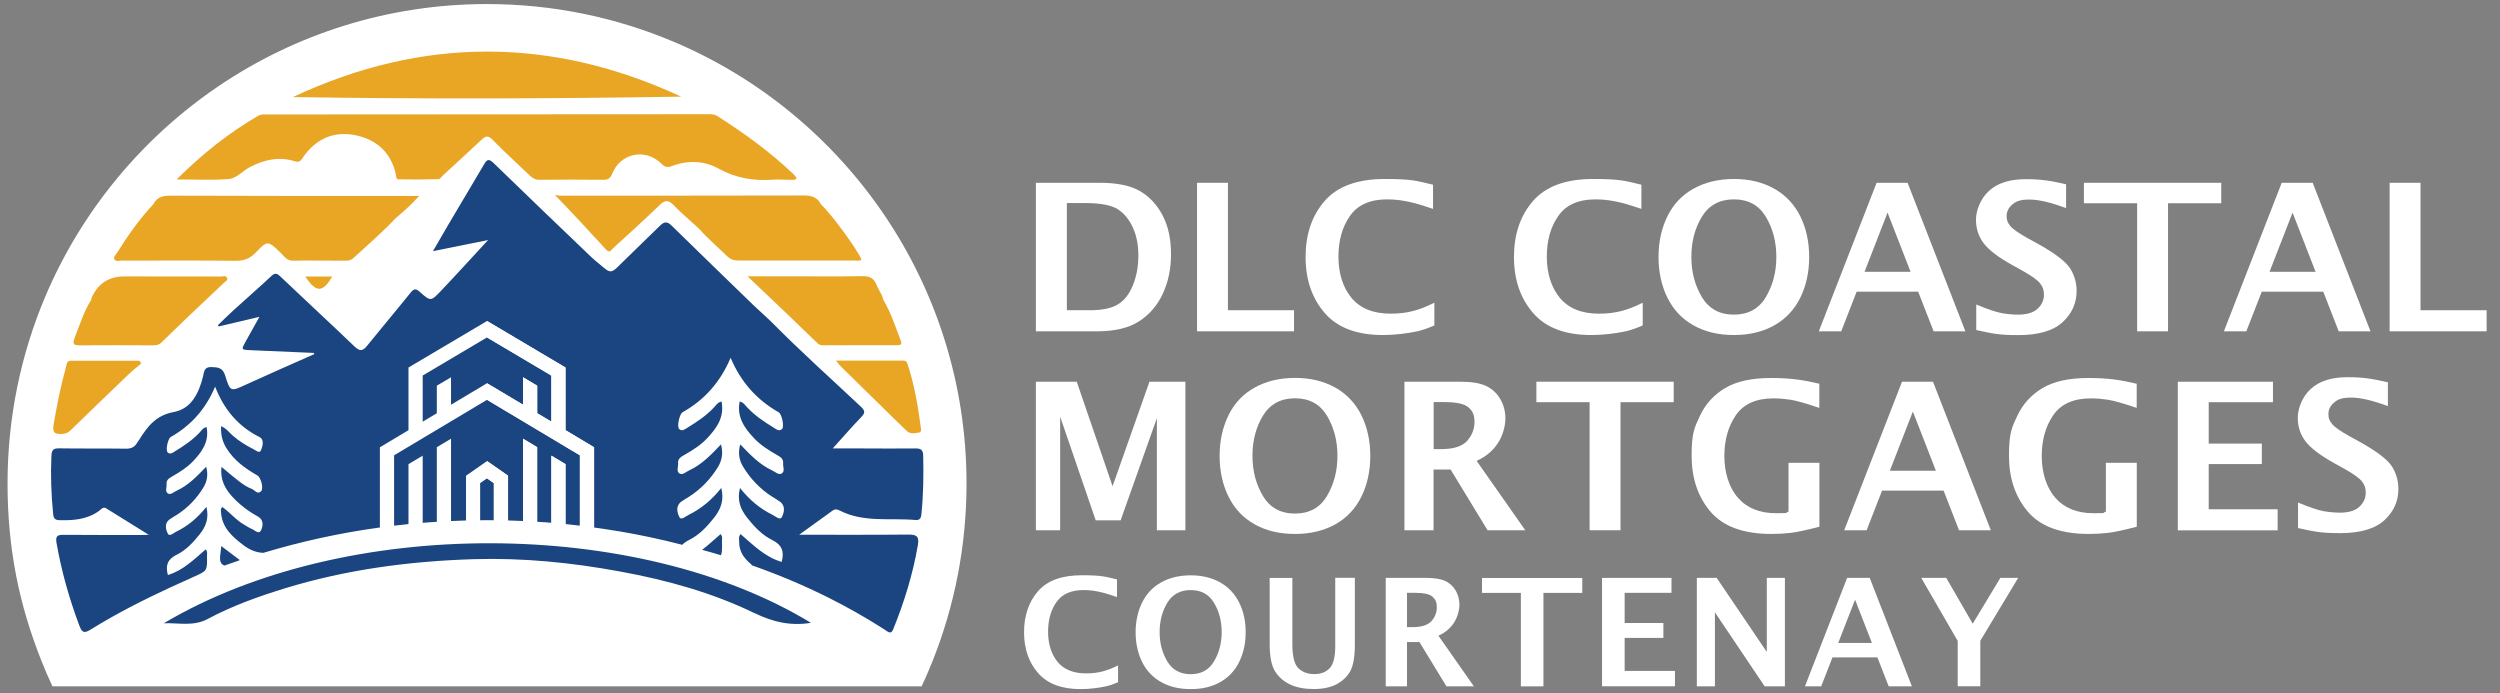 <svg xmlns="http://www.w3.org/2000/svg" width="202" height="56" viewBox="0 0 202 56" fill="none"><rect x="0" y="0" width="202" height="56" fill="#808080" stroke="none"/><g clip-path="url(#clip0_913_7460)"><path d="M76.619 39.035C76.619 44.676 75.364 50.024 73.125 54.816H5.572C3.326 50.024 2.078 44.676 2.078 39.035C2.078 33.395 2.142 36.539 2.264 35.32H7.455L21.952 21.072L26.516 24.759L39.324 11.895L48.95 21.293L53.935 16.943L70.165 32.111L71.955 35.363L72.148 35.712L76.441 35.398C76.555 36.596 76.619 37.816 76.619 39.042V39.035Z" fill="#1B4580"></path><path d="M76.448 35.392L72.155 35.705L71.962 35.356L70.172 32.104L53.942 16.937L48.958 21.287L39.331 11.888L26.523 24.752L21.96 21.065L7.462 35.313H2.264C4.125 16.48 20.02 1.762 39.352 1.762C58.684 1.762 74.601 16.494 76.448 35.356C76.448 35.363 76.448 35.377 76.448 35.392Z" fill="#E8A624"></path><path d="M54.427 3.373C49.792 1.412 44.693 0.328 39.345 0.328C23.3 0.328 9.53 10.083 3.647 23.989C1.693 28.624 0.609 33.716 0.609 39.064C0.609 44.412 1.579 48.947 3.341 53.376C3.619 54.082 3.918 54.774 4.239 55.458H74.466C74.665 55.023 74.865 54.588 75.05 54.146C75.157 53.889 75.264 53.64 75.364 53.383C77.125 48.955 78.095 44.127 78.095 39.071C78.095 23.026 68.34 9.256 54.434 3.373H54.427ZM73.346 29.465C73.888 31.113 74.173 32.824 74.401 34.536C74.423 34.685 74.466 34.914 74.266 34.949C73.931 35.006 73.574 35.099 73.275 34.828C73.004 34.578 72.74 34.322 72.476 34.058C70.957 32.568 69.438 31.084 67.926 29.594C67.819 29.487 67.734 29.366 67.548 29.137C69.445 29.137 71.221 29.137 72.989 29.137C73.239 29.137 73.296 29.287 73.353 29.465H73.346ZM70.829 23.026C70.986 23.425 71.278 23.775 71.371 24.217C71.984 25.258 72.355 26.406 72.783 27.526C72.897 27.825 72.783 27.89 72.519 27.89C70.501 27.89 68.49 27.89 66.472 27.897C66.293 27.897 66.158 27.84 66.037 27.718C65.238 26.948 64.439 26.178 63.641 25.408C62.614 24.431 61.587 23.454 60.403 22.327H64.332C66.108 22.327 67.891 22.349 69.666 22.313C70.258 22.299 70.608 22.463 70.829 23.019V23.026ZM66.336 16.508C67.199 17.321 69.224 20.088 69.609 20.965C69.438 21.122 69.217 21.051 69.025 21.051C65.901 21.051 62.771 21.051 59.647 21.051C59.298 21.051 59.034 20.965 58.777 20.723C58 19.967 57.173 19.261 56.453 18.448C55.775 17.828 55.062 17.229 54.42 16.566C54.028 16.166 53.757 16.138 53.336 16.537C52.088 17.735 50.798 18.904 49.521 20.074C49.371 20.209 49.257 20.473 48.979 20.174C47.624 18.691 46.255 17.214 44.857 15.774C44.843 15.71 45.071 15.81 45.257 15.81C51.832 15.81 58.406 15.81 64.974 15.795C65.602 15.795 66.044 15.952 66.336 16.508ZM55.041 7.809C44.579 7.98 34.118 8.008 23.664 7.844C34.118 2.945 44.579 2.952 55.041 7.809ZM20.897 9.342C21.09 9.228 21.297 9.249 21.503 9.249C33.412 9.249 45.321 9.235 57.23 9.228C57.486 9.228 57.729 9.228 57.964 9.377C60.146 10.775 62.25 12.287 64.126 14.084C64.218 14.177 64.29 14.291 64.375 14.39C64.218 14.597 64.019 14.519 63.847 14.526C63.384 14.533 62.92 14.483 62.457 14.519C60.909 14.633 59.469 14.398 58.071 13.627C56.902 12.986 55.59 12.921 54.306 13.414C53.992 13.535 53.75 13.542 53.458 13.242C52.181 11.952 50.142 12.344 49.471 14.027C49.307 14.44 49.115 14.533 48.722 14.526C47.011 14.512 45.292 14.505 43.581 14.526C43.239 14.526 43.025 14.39 42.797 14.177C41.798 13.214 40.764 12.28 39.794 11.289C39.438 10.918 39.224 10.989 38.91 11.289C37.883 12.258 36.842 13.207 35.801 14.162C35.68 14.269 35.566 14.469 35.444 14.476C34.361 14.505 33.277 14.512 32.193 14.49C32.007 14.49 32.014 14.255 31.986 14.098C31.615 12.38 30.495 11.331 28.848 10.953C27.058 10.547 25.568 11.16 24.498 12.693C24.32 12.95 24.22 13.164 23.807 13.028C22.544 12.629 21.346 12.9 20.198 13.499C19.606 13.806 19.114 14.419 18.458 14.469C17.132 14.569 15.791 14.498 14.272 14.498C16.362 12.422 18.508 10.718 20.897 9.335V9.342ZM9.459 20.43C10.322 19.033 11.27 17.699 12.397 16.494C12.682 15.924 13.146 15.81 13.766 15.81C20.206 15.838 26.652 15.831 33.091 15.831H33.868C33.22 16.551 32.613 17.093 31.986 17.614C30.909 18.762 29.711 19.782 28.556 20.851C28.37 21.022 28.164 21.065 27.921 21.065C26.509 21.065 25.097 21.037 23.685 21.065C23.165 21.079 22.965 20.701 22.68 20.43C21.639 19.432 21.617 19.404 20.648 20.423C20.177 20.915 19.678 21.087 19 21.072C15.941 21.037 12.889 21.058 9.83 21.058C9.63 21.058 9.366 21.158 9.252 20.965C9.124 20.766 9.359 20.587 9.459 20.423V20.43ZM26.844 22.342C26.559 22.834 26.188 23.354 25.775 23.333C25.375 23.319 24.983 22.826 24.662 22.342H26.852H26.844ZM6.022 27.312C6.443 26.271 6.763 25.18 7.37 24.224C7.377 24.181 7.37 24.131 7.391 24.089C7.897 22.919 8.782 22.334 10.051 22.334C12.647 22.334 15.242 22.334 17.838 22.342C18.009 22.342 18.252 22.242 18.344 22.449C18.437 22.663 18.187 22.755 18.066 22.877C17.082 23.818 16.084 24.752 15.092 25.693C14.415 26.349 13.73 26.998 13.06 27.661C12.861 27.861 12.639 27.904 12.376 27.904C10.393 27.897 8.411 27.882 6.428 27.904C5.922 27.904 5.851 27.761 6.029 27.319L6.022 27.312ZM4.339 34.258C4.603 32.71 4.909 31.177 5.33 29.665C5.387 29.451 5.373 29.137 5.758 29.145C7.598 29.152 9.43 29.145 11.27 29.145C11.32 29.216 11.363 29.287 11.413 29.366C11.071 29.658 10.714 29.936 10.386 30.25C8.839 31.733 7.291 33.224 5.751 34.721C5.565 34.907 5.373 35.035 5.095 35.056C4.396 35.113 4.218 34.956 4.339 34.258ZM61.002 49.561C57.558 47.885 53.892 46.872 50.12 46.181C46.191 45.453 42.24 45.061 38.247 45.182C33.077 45.346 27.971 46.017 23.001 47.543C20.854 48.206 18.751 48.955 16.775 50.017C15.627 50.63 14.422 50.317 13.238 50.359C27.864 41.667 51.553 41.824 65.523 50.324C63.897 50.595 62.457 50.26 61.002 49.554V49.561ZM17.874 44.12C18.416 44.526 18.865 44.861 19.378 45.254C19.328 45.275 19.271 45.296 19.221 45.318C18.858 45.439 18.494 45.567 18.137 45.696C18.095 45.681 18.052 45.66 18.009 45.639C17.603 45.353 17.852 44.733 17.874 44.127V44.12ZM58.249 44.861C57.743 44.712 57.237 44.562 56.731 44.426C57.244 44.034 57.722 43.585 58.221 43.157C58.413 43.364 58.328 43.578 58.335 43.763C58.349 44.327 58.349 44.64 58.257 44.861H58.249ZM71.478 50.873C71.399 50.823 71.314 50.766 71.235 50.716C69.852 49.839 68.433 49.04 66.971 48.306C64.938 47.286 62.856 46.416 60.724 45.667C60.859 45.61 59.704 45.075 59.726 43.763C59.726 43.578 59.654 43.371 59.84 43.157C60.859 44.034 61.815 45.011 63.156 45.403C63.391 44.569 63.184 44.027 62.386 43.628C61.573 43.228 60.938 42.551 60.375 41.838C59.847 41.168 59.533 40.44 59.79 39.428C60.553 40.39 61.409 41.103 62.428 41.603C62.671 41.724 63.027 42.073 63.177 41.774C63.348 41.424 63.498 40.889 63.027 40.54C62.828 40.39 62.607 40.269 62.393 40.134C61.423 39.513 60.653 38.707 60.054 37.73C59.718 37.188 59.619 36.597 59.811 35.905C60.624 36.753 61.38 37.545 62.4 38.016C62.649 38.13 62.906 38.401 63.148 38.265C63.455 38.094 63.248 37.709 63.277 37.424C63.312 37.06 63.027 36.903 62.764 36.753C62.107 36.376 61.466 35.976 60.945 35.427C60.161 34.6 59.512 33.701 59.768 32.439C60.075 32.511 60.203 32.739 60.375 32.917C60.995 33.587 61.751 34.086 62.521 34.557C62.699 34.671 62.949 34.892 63.191 34.664C63.384 34.479 63.177 33.452 62.913 33.309C61.145 32.304 59.861 30.87 59.034 28.909C58.207 30.87 56.923 32.311 55.155 33.309C54.891 33.459 54.684 34.479 54.877 34.664C55.112 34.892 55.361 34.664 55.547 34.557C56.317 34.086 57.066 33.587 57.693 32.917C57.857 32.739 57.986 32.511 58.299 32.439C58.556 33.701 57.907 34.6 57.123 35.427C56.602 35.976 55.96 36.383 55.304 36.753C55.041 36.903 54.755 37.06 54.791 37.424C54.819 37.709 54.62 38.094 54.919 38.265C55.162 38.401 55.419 38.13 55.668 38.016C56.688 37.552 57.451 36.753 58.257 35.905C58.442 36.604 58.342 37.188 58.014 37.73C57.415 38.707 56.645 39.513 55.675 40.134C55.461 40.269 55.24 40.39 55.041 40.54C54.57 40.889 54.72 41.424 54.891 41.774C55.041 42.073 55.397 41.717 55.64 41.603C56.659 41.103 57.515 40.39 58.278 39.428C58.535 40.44 58.221 41.168 57.693 41.838C57.13 42.551 56.495 43.228 55.682 43.628C55.454 43.742 55.269 43.87 55.133 44.013C55.133 44.013 55.133 44.013 55.126 44.02C53.45 43.585 51.746 43.221 50.027 42.929C50.027 42.929 50.027 42.929 50.02 42.929C50.02 42.929 50.006 42.929 49.999 42.929C49.928 42.915 49.856 42.907 49.785 42.893C48.416 42.665 47.025 42.48 45.628 42.337C43.567 42.13 41.477 42.03 39.359 42.03C37.242 42.03 35.152 42.137 33.091 42.337C32.243 42.423 31.408 42.523 30.574 42.637C27.393 43.079 24.291 43.763 21.282 44.669C20.698 44.655 20.163 44.426 19.649 44.034C18.751 43.35 17.931 42.622 17.859 41.382C17.852 41.253 17.795 41.111 17.973 40.968C18.587 41.417 19.086 42.038 19.763 42.416C19.963 42.53 20.155 42.665 20.369 42.751C20.612 42.85 20.926 43.228 21.104 42.822C21.254 42.48 21.318 41.995 20.833 41.731C20.056 41.303 19.357 40.775 18.758 40.119C18.166 39.47 17.781 38.743 17.895 37.723C18.43 38.165 18.886 38.565 19.378 38.935C19.671 39.157 19.991 39.37 20.334 39.499C20.576 39.592 20.797 39.991 21.097 39.691C21.318 39.47 21.083 38.586 20.805 38.422C19.813 37.852 18.901 37.203 18.287 36.197C17.959 35.669 17.831 35.099 17.866 34.436C18.28 34.6 18.501 34.928 18.786 35.178C19.293 35.627 19.863 35.983 20.462 36.283C20.662 36.383 20.976 36.675 21.09 36.376C21.218 36.055 21.382 35.52 20.954 35.306C19.236 34.443 18.095 33.081 17.382 31.241C16.619 33.052 15.435 34.379 13.802 35.306C13.559 35.441 13.367 36.383 13.545 36.554C13.766 36.761 13.994 36.554 14.158 36.454C14.864 36.019 15.563 35.555 16.134 34.942C16.283 34.778 16.405 34.564 16.69 34.507C16.925 35.669 16.326 36.497 15.606 37.26C15.128 37.766 14.536 38.137 13.93 38.486C13.688 38.629 13.424 38.772 13.46 39.107C13.488 39.37 13.303 39.72 13.581 39.877C13.802 40.005 14.044 39.748 14.272 39.649C15.214 39.221 15.913 38.486 16.661 37.709C16.832 38.351 16.74 38.893 16.433 39.392C15.884 40.29 15.171 41.039 14.28 41.603C14.087 41.724 13.88 41.838 13.695 41.973C13.26 42.294 13.395 42.786 13.559 43.114C13.695 43.392 14.023 43.064 14.244 42.957C15.185 42.501 15.97 41.838 16.676 40.954C16.911 41.888 16.619 42.558 16.134 43.171C15.613 43.827 15.028 44.455 14.28 44.819C13.538 45.182 13.352 45.689 13.566 46.459C14.8 46.095 15.677 45.197 16.619 44.391C16.79 44.583 16.718 44.776 16.726 44.947C16.747 46.152 16.726 46.124 15.649 46.608C14.971 46.908 14.294 47.215 13.623 47.528C11.477 48.527 9.359 49.604 7.341 50.859C7.17 50.966 7.042 51.03 6.927 51.051C6.685 51.101 6.557 50.937 6.407 50.538C5.594 48.37 4.966 46.152 4.567 43.87C4.46 43.264 4.688 43.214 5.152 43.214C7.12 43.228 9.088 43.228 11.056 43.228C13.024 43.228 11.498 43.2 11.955 43.171C10.714 42.401 9.652 41.731 8.582 41.075C8.318 40.911 8.147 41.182 7.983 41.296C7.013 41.98 5.929 42.059 4.802 42.03C4.467 42.023 4.332 41.902 4.296 41.545C4.139 39.977 4.082 38.408 4.154 36.832C4.175 36.319 4.346 36.219 4.802 36.226C6.585 36.254 8.368 36.226 10.158 36.254C10.579 36.261 10.864 36.14 11.071 35.791C11.113 35.712 11.178 35.641 11.227 35.563C11.898 34.486 12.589 33.559 14.023 33.295C15.478 33.031 16.062 31.762 16.405 30.421C16.497 30.064 16.469 29.644 17.068 29.658C17.617 29.672 18.002 29.708 18.195 30.35C18.608 31.683 18.637 31.648 19.885 31.07C21.71 30.236 23.55 29.43 25.383 28.617C25.383 28.581 25.375 28.553 25.375 28.517C23.671 28.446 21.974 28.367 20.27 28.296C19.478 28.26 19.478 28.267 19.856 27.583C20.191 26.984 20.526 26.378 20.961 25.601C19.756 25.886 18.708 26.135 17.667 26.378C17.645 26.342 17.631 26.306 17.61 26.271C18.052 25.843 18.494 25.408 18.95 24.994C19.942 24.096 20.954 23.212 21.931 22.299C22.202 22.049 22.359 22.071 22.616 22.306C24.627 24.217 26.666 26.1 28.67 28.018C29.091 28.417 29.326 28.346 29.654 27.947C30.816 26.506 32.014 25.094 33.17 23.654C33.448 23.304 33.605 23.304 33.926 23.59C34.781 24.353 34.817 24.36 35.608 23.525C36.978 22.085 38.311 20.609 39.438 19.396C38.283 19.625 36.721 19.946 34.981 20.295C35.459 19.475 35.844 18.805 36.236 18.134C37.199 16.501 38.169 14.883 39.131 13.25C39.352 12.872 39.509 12.815 39.88 13.171C42.511 15.731 45.164 18.27 47.817 20.808C48.017 21.001 48.237 21.172 48.452 21.35C49.364 22.135 49.357 22.128 50.241 21.243C51.261 20.231 52.302 19.254 53.322 18.241C53.636 17.927 53.892 17.863 54.235 18.198C56.445 20.359 58.67 22.52 60.895 24.674C61.18 24.952 62.107 25.779 62.407 26.085C64.71 28.417 67.163 30.607 69.552 32.853C69.916 33.195 69.909 33.366 69.588 33.701C68.839 34.479 68.14 35.285 67.284 36.233C68.204 36.233 68.932 36.233 69.659 36.233C71.093 36.233 72.533 36.254 73.966 36.233C74.401 36.233 74.58 36.34 74.594 36.803C74.629 38.401 74.615 39.998 74.444 41.588C74.408 41.938 74.251 42.038 73.966 42.016C71.913 41.831 69.78 42.252 67.826 41.239C67.648 41.146 67.47 41.118 67.299 41.239C66.4 41.881 65.509 42.53 64.575 43.207C67.584 43.207 70.493 43.221 73.403 43.193C74.059 43.193 74.28 43.328 74.166 44.034C73.76 46.395 73.061 48.655 72.162 50.866C72.084 51.065 71.984 51.115 71.877 51.101C71.741 51.08 71.606 50.951 71.492 50.88L71.478 50.873Z" fill="white"></path><path d="M42.262 27.661L39.352 25.936L36.443 27.661L35.295 28.339L33.006 29.694V34.757L30.695 36.14V42.808H31.843V36.789L39.352 32.304L46.854 36.789V42.808H48.002V36.14L45.692 34.757V29.694L43.403 28.339M44.551 34.072L43.41 33.388V31.163L42.262 30.485V32.703L39.352 30.963L36.443 32.703V30.485L35.295 31.163V33.388L34.154 34.072V30.343L39.352 27.262L44.551 30.343V34.065V34.072Z" fill="white"></path><path d="M42.262 27.661L39.352 25.936V27.269L44.551 30.35V34.072L43.403 33.388V31.17L42.262 30.485V32.703L39.352 30.97V32.304L46.854 36.789V42.808H48.002V36.14L45.692 34.757V29.694L43.403 28.339L42.262 27.661Z" fill="white"></path><path d="M33.006 42.807H34.154V36.817L33.006 37.502V42.807Z" fill="white"></path><path d="M37.655 38.437V42.808H38.796V39.036L39.352 38.651L39.901 39.036V42.808H41.05V38.437L39.352 37.253L37.655 38.437Z" fill="white"></path><path d="M42.262 42.807H43.403V36.133L42.262 35.448V42.807Z" fill="white"></path><path d="M35.295 42.807H36.443V35.448L35.295 36.133V42.807Z" fill="white"></path><path d="M44.551 42.807H45.692V37.502L44.551 36.817V42.807Z" fill="white"></path><path d="M39.902 42.808H41.05V38.437L39.352 37.253V38.651L39.902 39.036V42.808Z" fill="white"></path><path d="M42.262 42.807H43.403V36.133L42.262 35.448V42.807Z" fill="white"></path><path d="M44.551 42.807H45.692V37.502L44.551 36.817V42.807Z" fill="white"></path><path d="M83.7 26.77V14.769H88.863C90.246 14.769 91.323 14.99 92.093 15.432C92.863 15.874 93.477 16.53 93.933 17.393C94.389 18.256 94.617 19.297 94.617 20.516C94.617 21.736 94.396 22.777 93.961 23.718C93.526 24.659 92.892 25.401 92.057 25.95C91.223 26.499 90.082 26.77 88.635 26.77H83.686H83.7ZM86.203 25.066H88.071C89.041 25.066 89.79 24.916 90.303 24.609C90.817 24.31 91.23 23.796 91.53 23.069C91.829 22.342 91.979 21.543 91.979 20.659C91.979 19.774 91.836 19.061 91.544 18.405C91.252 17.749 90.845 17.257 90.332 16.915C89.818 16.58 88.941 16.409 87.715 16.409H86.203V25.059V25.066Z" fill="white"></path><path d="M96.721 26.77V14.769H99.217V25.066H104.558V26.77H96.714H96.721Z" fill="white"></path><path d="M115.889 26.299C115.362 26.528 114.905 26.684 114.52 26.77C114.128 26.856 113.686 26.927 113.194 26.984C112.702 27.041 112.21 27.07 111.732 27.07C109.635 27.07 108.066 26.478 107.04 25.294C106.013 24.11 105.492 22.598 105.492 20.766C105.492 18.933 106.006 17.414 107.04 16.23C108.066 15.054 109.685 14.462 111.896 14.462C114.106 14.462 114.499 14.619 115.789 14.925V16.879C115.169 16.665 114.663 16.509 114.263 16.402C113.871 16.302 113.493 16.23 113.137 16.18C112.78 16.131 112.431 16.109 112.081 16.109C110.705 16.109 109.699 16.551 109.079 17.443C108.459 18.327 108.145 19.425 108.145 20.737C108.145 22.049 108.494 23.219 109.2 24.067C109.906 24.916 110.955 25.344 112.352 25.344C113.75 25.344 114.698 25.052 115.896 24.46V26.299H115.889Z" fill="white"></path><path d="M132.725 26.299C132.197 26.528 131.741 26.684 131.356 26.77C130.964 26.856 130.522 26.927 130.03 26.984C129.538 27.041 129.046 27.07 128.568 27.07C126.471 27.07 124.902 26.478 123.876 25.294C122.849 24.11 122.328 22.598 122.328 20.766C122.328 18.933 122.842 17.414 123.876 16.23C124.902 15.054 126.521 14.462 128.732 14.462C130.942 14.462 131.335 14.619 132.625 14.925V16.879C132.005 16.665 131.499 16.509 131.099 16.402C130.707 16.302 130.329 16.23 129.973 16.18C129.616 16.131 129.267 16.109 128.917 16.109C127.541 16.109 126.535 16.551 125.915 17.443C125.295 18.327 124.981 19.425 124.981 20.737C124.981 22.049 125.33 23.219 126.036 24.067C126.742 24.916 127.79 25.344 129.188 25.344C130.586 25.344 131.534 25.052 132.732 24.46V26.299H132.725Z" fill="white"></path><path d="M140.099 27.07C138.851 27.07 137.76 26.813 136.84 26.292C135.913 25.779 135.214 25.03 134.729 24.06C134.251 23.09 134.009 21.992 134.009 20.766C134.009 19.539 134.251 18.448 134.729 17.471C135.207 16.501 135.913 15.753 136.847 15.239C137.774 14.726 138.858 14.462 140.099 14.462C141.339 14.462 142.409 14.719 143.343 15.239C144.27 15.753 144.976 16.501 145.461 17.471C145.939 18.441 146.181 19.539 146.181 20.766C146.181 21.992 145.939 23.09 145.461 24.06C144.983 25.03 144.277 25.772 143.358 26.292C142.438 26.806 141.354 27.07 140.099 27.07ZM140.099 25.422C141.254 25.422 142.117 24.952 142.68 24.003C143.243 23.062 143.529 21.978 143.529 20.759C143.529 19.539 143.243 18.455 142.68 17.514C142.11 16.573 141.254 16.109 140.099 16.109C138.943 16.109 138.081 16.58 137.51 17.514C136.94 18.455 136.662 19.532 136.662 20.759C136.662 21.985 136.947 23.055 137.51 24.003C138.073 24.945 138.936 25.422 140.099 25.422Z" fill="white"></path><path d="M146.959 26.77L151.63 14.769H154.133L158.804 26.77H156.237L154.989 23.568H150.018L148.771 26.77H146.952H146.959ZM150.653 21.964H154.376L152.514 17.179L150.653 21.964Z" fill="white"></path><path d="M159.681 26.663V24.603C160.615 24.995 161.321 25.23 161.784 25.309C162.248 25.387 162.676 25.423 163.061 25.423C163.76 25.423 164.287 25.266 164.63 24.952C164.972 24.638 165.15 24.26 165.15 23.825C165.15 23.39 165.05 23.184 164.858 22.92C164.665 22.656 164.195 22.314 163.439 21.886L162.626 21.436C161.47 20.795 160.686 20.196 160.28 19.654C159.866 19.105 159.659 18.477 159.659 17.757C159.659 17.037 160.001 16.081 160.693 15.439C161.385 14.797 162.376 14.477 163.674 14.477C164.972 14.477 165.728 14.612 166.94 14.89V16.816C165.699 16.352 164.715 16.124 163.981 16.124C163.246 16.124 162.918 16.252 162.604 16.516C162.291 16.78 162.134 17.094 162.134 17.465C162.134 17.835 162.233 18.006 162.426 18.249C162.611 18.491 163.082 18.826 163.838 19.247L164.708 19.725C166.034 20.467 166.876 21.108 167.247 21.657C167.603 22.207 167.789 22.827 167.789 23.512C167.789 24.496 167.411 25.337 166.662 26.029C165.913 26.721 164.715 27.077 163.082 27.077C161.449 27.077 160.978 26.942 159.695 26.671L159.681 26.663Z" fill="white"></path><path d="M185.682 42.663V40.603C186.616 40.995 187.322 41.23 187.785 41.309C188.249 41.387 188.677 41.423 189.062 41.423C189.761 41.423 190.288 41.266 190.63 40.952C190.973 40.638 191.151 40.26 191.151 39.825C191.151 39.39 191.051 39.184 190.859 38.92C190.666 38.656 190.195 38.314 189.44 37.886L188.627 37.437C187.471 36.795 186.687 36.196 186.281 35.654C185.867 35.105 185.66 34.477 185.66 33.757C185.66 33.037 186.002 32.081 186.694 31.439C187.386 30.797 188.377 30.477 189.675 30.477C190.973 30.477 191.729 30.612 192.941 30.89V32.816C191.7 32.352 190.716 32.124 189.982 32.124C189.247 32.124 188.919 32.252 188.605 32.516C188.292 32.78 188.135 33.094 188.135 33.465C188.135 33.835 188.234 34.006 188.427 34.249C188.612 34.491 189.083 34.827 189.839 35.247L190.709 35.725C192.035 36.467 192.877 37.108 193.248 37.657C193.604 38.207 193.79 38.827 193.79 39.512C193.79 40.496 193.412 41.337 192.663 42.029C191.914 42.721 190.716 43.077 189.083 43.077C187.45 43.077 186.979 42.942 185.696 42.671L185.682 42.663Z" fill="white"></path><path d="M172.681 26.77V16.423H168.381V14.769H179.477V16.423H175.177V26.77H172.681Z" fill="white"></path><path d="M179.691 26.77L184.362 14.769H186.865L191.535 26.77H188.968L187.72 23.568H182.75L181.502 26.77H179.684H179.691ZM183.377 21.964H187.1L185.239 17.179L183.377 21.964Z" fill="white"></path><path d="M193.082 26.77V14.769H195.578V25.066H200.919V26.77H193.075H193.082Z" fill="white"></path><path d="M83.699 42.843V30.842H87.001L89.896 39.285L92.877 30.842H95.779V42.843H93.476V33.787L90.545 42.045H88.534L85.66 33.666V42.843H83.699Z" fill="white"></path><path d="M104.636 43.143C103.388 43.143 102.297 42.886 101.377 42.365C100.45 41.852 99.751 41.103 99.266 40.133C98.788 39.164 98.546 38.066 98.546 36.839C98.546 35.612 98.788 34.521 99.266 33.544C99.744 32.575 100.45 31.826 101.384 31.312C102.311 30.799 103.395 30.535 104.636 30.535C105.877 30.535 106.946 30.792 107.88 31.312C108.807 31.826 109.513 32.575 109.998 33.544C110.476 34.514 110.719 35.612 110.719 36.839C110.719 38.066 110.476 39.164 109.998 40.133C109.521 41.103 108.815 41.845 107.895 42.365C106.975 42.879 105.891 43.143 104.636 43.143ZM104.636 41.496C105.791 41.496 106.654 41.025 107.217 40.077C107.781 39.135 108.066 38.051 108.066 36.832C108.066 35.612 107.781 34.529 107.217 33.587C106.647 32.646 105.791 32.182 104.636 32.182C103.481 32.182 102.618 32.653 102.047 33.587C101.477 34.529 101.199 35.605 101.199 36.832C101.199 38.058 101.484 39.128 102.047 40.077C102.611 41.018 103.473 41.496 104.636 41.496Z" fill="white"></path><path d="M113.479 42.843V30.842H117.971C118.891 30.842 119.59 30.956 120.075 31.184C120.553 31.412 120.938 31.762 121.216 32.232C121.494 32.703 121.636 33.231 121.636 33.815C121.636 34.4 121.437 35.185 121.03 35.805C120.624 36.425 120.053 36.903 119.312 37.238L123.241 42.843H120.196L117.208 37.937H115.832V42.843H113.479ZM115.832 36.29H116.409C117.443 36.29 118.149 36.069 118.549 35.62C118.941 35.17 119.141 34.664 119.141 34.093C119.141 33.523 118.984 33.209 118.663 32.924C118.342 32.632 117.693 32.489 116.709 32.489H115.839V36.29H115.832Z" fill="white"></path><path d="M128.44 42.843V32.496H124.14V30.842H135.236V32.496H130.936V42.843H128.44Z" fill="white"></path><path d="M147.015 42.558C145.946 42.836 145.169 43 144.677 43.057C144.184 43.114 143.671 43.142 143.122 43.142C140.876 43.142 139.236 42.544 138.216 41.353C137.196 40.162 136.683 38.65 136.683 36.824C136.683 34.999 136.904 34.557 137.353 33.601C137.802 32.646 138.48 31.897 139.392 31.355C140.305 30.813 141.539 30.542 143.093 30.542C144.648 30.542 145.711 30.699 147.001 31.006V32.959C145.917 32.589 145.133 32.367 144.655 32.296C144.177 32.225 143.728 32.189 143.293 32.189C141.888 32.189 140.876 32.646 140.255 33.551C139.635 34.457 139.328 35.562 139.328 36.853C139.328 38.144 139.692 39.385 140.426 40.219C141.154 41.053 142.181 41.467 143.507 41.467C144.833 41.467 144.127 41.424 144.512 41.346V37.395H147.008V42.558H147.015Z" fill="white"></path><path d="M149.012 42.843L153.683 30.842H156.186L160.857 42.843H158.289L157.042 39.642H152.071L150.823 42.843H149.005H149.012ZM152.699 38.037H156.421L154.56 33.252L152.699 38.037Z" fill="white"></path><path d="M172.659 42.558C171.589 42.836 170.812 43 170.32 43.057C169.828 43.114 169.315 43.142 168.765 43.142C166.519 43.142 164.879 42.544 163.859 41.353C162.84 40.162 162.326 38.65 162.326 36.824C162.326 34.999 162.547 34.557 162.996 33.601C163.446 32.646 164.123 31.897 165.036 31.355C165.949 30.813 167.182 30.542 168.737 30.542C170.292 30.542 171.354 30.699 172.645 31.006V32.959C171.561 32.589 170.776 32.367 170.299 32.296C169.821 32.225 169.372 32.189 168.937 32.189C167.532 32.189 166.519 32.646 165.899 33.551C165.278 34.457 164.972 35.562 164.972 36.853C164.972 38.144 165.335 39.385 166.07 40.219C166.797 41.053 167.824 41.467 169.151 41.467C170.477 41.467 169.771 41.424 170.156 41.346V37.395H172.652V42.558H172.659Z" fill="white"></path><path d="M175.968 42.843V30.842H183.655V32.496H178.464V35.841H182.757V37.495H178.464V41.146H184.033V42.85H175.961L175.968 42.843Z" fill="white"></path><path d="M90.346 55.116C89.961 55.287 89.633 55.401 89.347 55.458C89.062 55.523 88.741 55.572 88.378 55.615C88.014 55.658 87.657 55.679 87.308 55.679C85.775 55.679 84.634 55.245 83.878 54.382C83.122 53.519 82.744 52.413 82.744 51.08C82.744 49.746 83.122 48.634 83.871 47.771C84.62 46.908 85.803 46.48 87.415 46.48C89.027 46.48 89.312 46.595 90.253 46.816V48.242C89.797 48.085 89.426 47.971 89.141 47.892C88.855 47.821 88.577 47.764 88.321 47.728C88.064 47.693 87.807 47.678 87.55 47.678C86.545 47.678 85.811 47.999 85.361 48.648C84.905 49.297 84.684 50.096 84.684 51.051C84.684 52.007 84.941 52.863 85.454 53.483C85.967 54.103 86.737 54.41 87.75 54.41C88.763 54.41 89.462 54.196 90.339 53.768V55.109L90.346 55.116Z" fill="white"></path><path d="M96.208 55.679C95.295 55.679 94.503 55.494 93.826 55.116C93.148 54.738 92.635 54.196 92.285 53.49C91.936 52.784 91.758 51.978 91.758 51.087C91.758 50.195 91.936 49.397 92.285 48.684C92.635 47.971 93.148 47.429 93.833 47.051C94.51 46.673 95.302 46.487 96.208 46.487C97.113 46.487 97.898 46.673 98.575 47.051C99.252 47.429 99.766 47.971 100.123 48.684C100.479 49.397 100.65 50.195 100.65 51.087C100.65 51.978 100.472 52.784 100.123 53.49C99.773 54.196 99.26 54.738 98.589 55.116C97.919 55.494 97.127 55.679 96.215 55.679H96.208ZM96.208 54.474C97.049 54.474 97.684 54.132 98.09 53.44C98.504 52.748 98.711 51.964 98.711 51.073C98.711 50.181 98.504 49.39 98.09 48.705C97.677 48.02 97.049 47.678 96.208 47.678C95.366 47.678 94.731 48.02 94.318 48.705C93.904 49.39 93.698 50.181 93.698 51.073C93.698 51.964 93.904 52.748 94.318 53.44C94.731 54.132 95.359 54.474 96.208 54.474Z" fill="white"></path><path d="M102.597 46.695H104.423V52.064C104.423 53.034 104.587 53.683 104.915 53.997C105.243 54.311 105.67 54.468 106.198 54.468C106.726 54.468 107.125 54.311 107.432 53.997C107.738 53.683 107.888 53.084 107.888 52.193V46.688H109.471V52.071C109.471 53.084 109.343 53.811 109.086 54.254C108.829 54.696 108.466 55.038 107.981 55.295C107.496 55.544 106.89 55.673 106.148 55.673C105.407 55.673 104.8 55.559 104.28 55.323C103.759 55.088 103.346 54.738 103.046 54.275C102.74 53.811 102.59 53.07 102.59 52.057V46.695H102.597Z" fill="white"></path><path d="M111.967 55.458V46.694H115.247C115.917 46.694 116.431 46.78 116.78 46.944C117.13 47.115 117.408 47.365 117.615 47.707C117.814 48.049 117.921 48.434 117.921 48.862C117.921 49.29 117.771 49.861 117.479 50.317C117.18 50.773 116.766 51.123 116.224 51.365L119.091 55.458H116.873L114.691 51.879H113.685V55.458H111.967ZM113.685 50.673H114.106C114.862 50.673 115.375 50.509 115.668 50.181C115.953 49.853 116.096 49.483 116.096 49.069C116.096 48.655 115.982 48.427 115.746 48.213C115.511 47.999 115.04 47.9 114.32 47.9H113.685V50.673Z" fill="white"></path><path d="M122.885 55.458V47.906H119.747V46.701H127.848V47.906H124.71V55.458H122.885Z" fill="white"></path><path d="M129.445 55.458V46.694H135.057V47.9H131.271V50.338H134.401V51.543H131.271V54.21H135.336V55.451H129.445V55.458Z" fill="white"></path><path d="M137.104 55.458V46.694H138.708L142.758 52.677V46.694H144.22V55.458H142.587L138.565 49.475V55.458H137.104Z" fill="white"></path><path d="M145.839 55.458L149.248 46.694H151.074L154.482 55.458H152.607L151.694 53.119H148.064L147.152 55.458H145.825H145.839ZM148.535 51.95H151.252L149.89 48.456L148.528 51.95H148.535Z" fill="white"></path><path d="M158.183 55.458V51.786L155.238 46.694H157.256L159.396 50.395L161.628 46.694H163.068L160.009 51.772V55.451H158.183V55.458Z" fill="white"></path></g><defs><clipPath id="clip0_913_7460"><rect width="200.817" height="56" fill="white" transform="translate(0.359)"></rect></clipPath></defs></svg>